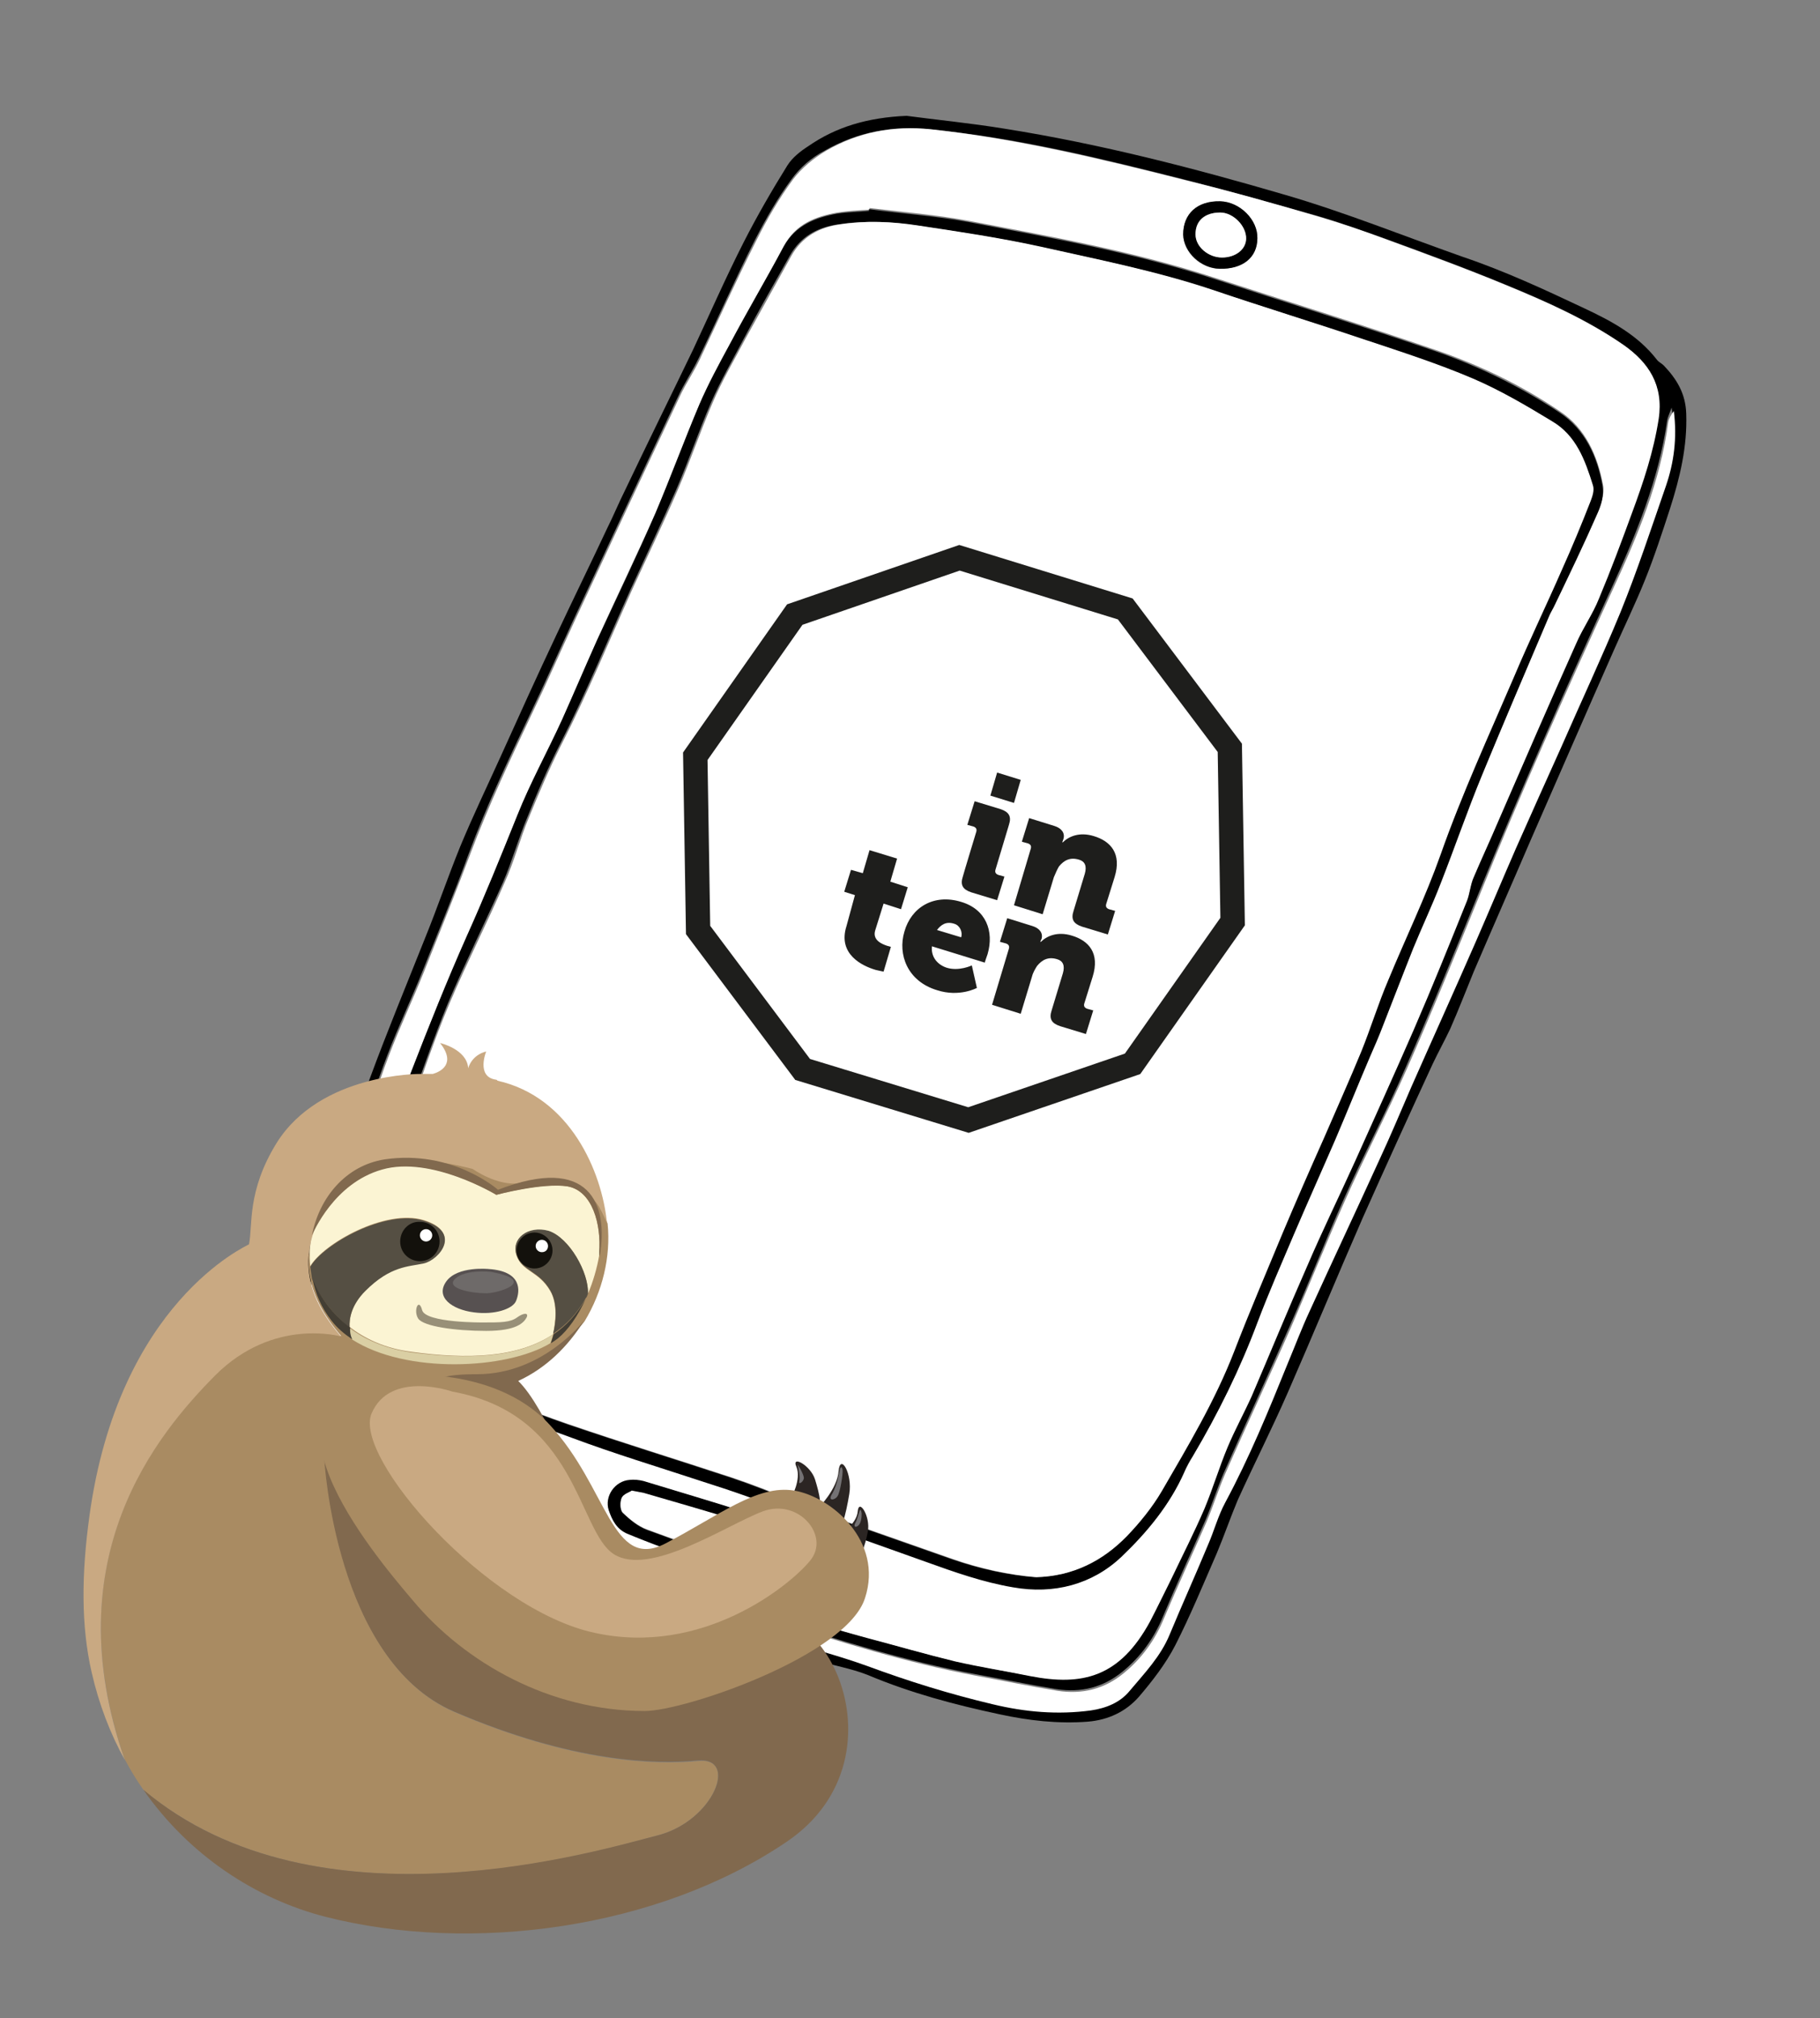 <svg xmlns="http://www.w3.org/2000/svg" viewBox="0 0 323.8 358.9"><rect x="0" y="0" width="323.8" height="358.9" fill="#808080" stroke="none"/><style>.st0{fill:#fff}.st2{fill:none}.st3{enable-background:new}.st4{fill:#1e1e1c}.st5{fill:#a98b62}.st10{fill:#554f43}.st11{fill:#81694e}.st12{fill:#c9a982}.st13{fill:#13110c}.st15{fill:#433e34}.st16{fill:#2b2523}.st17{fill:#747274}</style><g id="Layer_2"><path d="M300 73.6c-.1-3.6-1.7-6.2-4-8.6-.4-.4-.9-.6-1.2-1-3.4-4.4-8.1-6.9-13-9.2-7-3.3-14.1-6.6-21.5-9.1-10.5-3.7-20.9-7.9-31.5-11-16.4-4.8-33-9.1-50-11.8-6.1-1-12.3-1.6-17.5-2.3-7 .3-12.6 2-17.5 5.4-1.4.9-2.8 2-3.7 3.4-2.8 4.5-5.4 9-7.8 13.7-3.2 6.3-6 12.7-9 19.1-4 8.3-8.1 16.6-12.1 25-1.1 2.2-2 4.4-3.1 6.6-3 6.4-6.1 12.7-9.1 19.1-3.4 7.2-6.7 14.5-10 21.8-2.4 5.3-4.9 10.5-7.1 15.8-2.2 5.4-4.1 11-6.3 16.4-3.3 8.3-6.7 16.5-9.8 24.9-3.2 8.7-6 17.5-9.1 26.2-1.5 4.3-2.9 8.6-4.8 12.6-2.9 6.2-4.2 12.5-2.2 19.2.7 2.5 1.5 5.1 3.1 7.2 3.2 4.2 7.6 6.8 12.5 8.8l11.1 4.5c13.7 5.4 27.2 11 41 16.1 9.1 3.3 18.4 5.9 27.6 8.8 3.1 1 6.4 1.5 9.4 2.7 7.6 3.2 15.5 5.3 23.5 7 5.1 1.1 10.3 1.7 15.6 1.3 3.7-.3 6.8-1.8 9.1-4.4 2.4-2.8 4.8-5.9 6.5-9.2 2.7-5.3 5-10.9 7.4-16.4 1.3-3.1 2.4-6.3 3.7-9.4 2.9-6.4 6.1-12.7 8.9-19.1 4.5-10.3 8.8-20.7 13.3-31 4.1-9.2 8.3-18.4 12.5-27.5 1-2.1 2.1-4.1 3.1-6.2 1.5-3.4 2.8-6.8 4.2-10.2 3.3-7.7 6.7-15.4 10-23.1 5-11.4 9.9-22.7 14.9-34 1.8-4.1 3.8-8.2 5.5-12.4 1.7-4.2 3.1-8.5 4.5-12.8 1.8-5.6 3.1-11.1 2.9-16.9zM52.5 247.9c-1.4-1.8-1.7-4-1.4-6.3-.1-3.2.6-6.3 2.1-9.1 3.3-6.2 4.8-13 7.1-19.5 1.1-3.2 2.2-6.4 3.2-9.5 1.8-5.3 3.4-10.6 5.4-15.8 1.9-5 4.2-9.8 6.2-14.8 2.8-7 5.7-14 8.3-21.1 3.2-8.6 7.1-16.8 11-25 2.6-5.4 5-10.9 7.5-16.3 6.2-13.3 12.4-26.6 18.7-39.9 1.1-2.4 2.6-4.6 3.7-6.9 3.4-7 6.5-14.1 10-21 1.9-3.7 4-7.4 6.5-10.8 1.5-2.1 3.6-3.9 5.9-5.1 5.8-3.3 11.9-4.5 18.7-3.8 15.6 1.5 30.6 5.2 45.6 9 7.8 2 15.6 4.2 23.4 6.4 4.1 1.2 8.2 2.7 12.2 4.1 7.1 2.6 14.2 5.2 21.2 8.1 7.3 3 14.5 6.2 21 10.7 4.4 3.1 7.1 7 6.2 13.1-.9 5.8-2.7 11.2-4.7 16.6-1.9 5.1-3.8 10.2-5.9 15.3-1.2 2.8-2.9 5.4-4.1 8.1-4.7 10.5-9.3 21.1-13.9 31.7-1.4 3.3-2.9 6.5-4.3 9.8-.5 1.3-.6 2.9-1.2 4.2-3.1 7.7-6.3 15.4-9.5 23-3.4 7.8-6.9 15.5-10.4 23.3-2.8 6.2-5.8 12.4-8.5 18.6-3.4 7.7-6.5 15.5-9.9 23.2-1.3 3.1-3 6-4.3 9.1-1.5 3.6-2.6 7.3-4.1 10.9-1.8 4.2-3.9 8.4-5.9 12.5-1.2 2.6-2.4 5.1-3.8 7.6-5.4 9.9-12 11.5-21.3 9.7-4.4-.8-8.9-1.6-13.3-2.6-5.3-1.2-10.6-2.8-15.8-4.2-15.1-4.1-29.8-9.6-44.5-15-12.7-4.7-25.3-9.7-37.9-14.7-5-2-9.8-4.4-13.9-7.9-1.9-1.7-3.7-3.6-5.3-5.7zM296.2 86.1c-2.6 7.5-5.1 15.1-8.1 22.5-3.2 8.1-7 16-10.5 23.9-2.7 6-5.5 12.1-8.1 18.1-2.4 5.5-4.7 11-7.1 16.5-3.8 8.6-7.6 17.3-11.5 25.9-1.9 4.3-3.8 8.7-5.7 13-4.1 9-8.3 17.9-12.4 26.9-1.4 3.1-2.6 6.2-3.9 9.3-3.4 8.4-6.8 16.7-11.1 24.7-1.3 2.4-2 5.1-3.1 7.6-2.2 5.3-4.6 10.6-6.8 15.9-1.6 3.9-4.4 6.9-7.1 10-1.7 2-4.2 3.1-6.9 3.5-5.9.8-11.7.3-17.5-1.1-7.6-1.8-15-4.1-22.3-6.8-5.8-2.1-11.9-3.6-17.8-5.4-4.9-1.5-9.8-3.1-14.7-4.8-6.2-2.2-12.5-4.3-18.6-6.8-10-4.1-20-8.4-29.9-12.6-2.7-1.1-5.5-2.2-8.3-3.1-4.9-1.6-8.2-5.4-11.5-9-.1-.1-.2-.4-.3-.6-.1-.2 0-.4-.1-.9.5.3 1 .5 1.3.8 5.2 4.6 11.4 7.5 17.8 10 14 5.5 28.1 10.8 42.2 16 7.7 2.9 15.4 5.8 23.2 8.3 11.8 3.8 23.6 7.5 35.9 9.8 4.9.9 9.7 1.9 14.6 2.7 4.4.7 8.4-.3 11.8-3.1 3.2-2.6 5.6-5.9 7.2-9.8 2.4-5.7 5-11.3 7.5-17 1.2-2.8 2.1-5.7 3.3-8.5 3.9-8.8 8-17.6 11.9-26.5 3.3-7.4 6.2-14.9 9.5-22.3 3.5-7.9 7.6-15.5 11-23.4 4.5-10.2 8.7-20.5 12.9-30.8 7.5-18.4 15.5-36.5 23.8-54.6 4.3-9.4 8.3-19.1 9.8-29.6.1-.6.4-1.2.8-2.3.8 5.2.2 9.5-1.2 13.6z"/><path class="st0" d="M57.9 253.7c4.1 3.6 8.9 5.9 13.9 7.9 12.6 5 25.2 9.9 37.9 14.7 14.7 5.4 29.3 10.9 44.5 15 5.3 1.4 10.5 2.9 15.8 4.2 4.4 1 8.9 1.7 13.3 2.6 9.3 1.8 15.9.2 21.3-9.7 1.3-2.5 2.5-5 3.8-7.6 2-4.2 4.1-8.3 5.9-12.5 1.5-3.6 2.6-7.3 4.1-10.9 1.3-3.1 2.9-6 4.3-9.1 3.3-7.7 6.5-15.5 9.9-23.2 2.7-6.3 5.7-12.4 8.5-18.6 3.5-7.8 7-15.5 10.4-23.3 3.3-7.6 6.4-15.3 9.5-23 .5-1.3.6-2.9 1.2-4.2 1.4-3.3 2.9-6.5 4.3-9.8 4.6-10.6 9.2-21.2 13.9-31.7 1.2-2.8 3-5.3 4.1-8.1 2.1-5 4-10.1 5.9-15.3 2-5.4 3.8-10.8 4.7-16.6.9-6-1.8-10-6.2-13.1-6.5-4.5-13.7-7.7-21-10.7-7-2.9-14.1-5.5-21.2-8.1-4-1.5-8.1-2.9-12.2-4.1-7.8-2.3-15.6-4.5-23.4-6.4-15-3.8-30-7.4-45.4-9.1-6.8-.7-13 .5-18.7 3.8-2.2 1.3-4.4 3.1-5.9 5.1-2.5 3.4-4.6 7-6.5 10.8-3.5 6.9-6.7 14-10 21-1.1 2.4-2.6 4.5-3.7 6.9-6.3 13.3-12.5 26.6-18.7 39.9-2.5 5.4-4.9 10.9-7.5 16.3-3.9 8.2-7.8 16.5-11 25-2.7 7.1-5.5 14.1-8.3 21.1-2 5-4.3 9.8-6.2 14.8-2 5.2-3.6 10.5-5.4 15.8-1.1 3.2-2.1 6.4-3.2 9.5-2.3 6.5-3.8 13.3-7.1 19.5-1.5 2.8-2.2 5.9-2.1 9.1-.3 2.3 0 4.5 1.4 6.3 1.3 2.1 3.1 4 5.1 5.8zm81.6 22c0 .5 0 1.1-.1 1.6-.8 4.2-2.5 4.9-5.8 3.7l-15.6-5.7c-2.2-.8-4.3-1.7-6.4-2.5-1.8-.8-2.7-2.3-3.2-4.1-.8-2.5 1.1-5.3 3.7-5.4.8 0 1.7 0 2.5.2 6.2 1.9 12.4 3.7 18.6 5.7 1.2.4 2.3 1.1 3.4 1.6 2.1.9 3.3 2.4 2.9 4.9zm77.6-239.9c3.5.1 6.7 3.3 6.6 6.6-.1 3.4-2.7 5.4-6.7 5.4-3.4 0-6.4-2.9-6.5-6 0-3.8 2.6-6.1 6.6-6zM62.4 225.1c.3-4.8 1.6-9.2 3.4-13.7 2.7-6.9 4.8-14.1 7.5-21.1 3.1-8 6.3-16.1 9.8-23.9 3.2-7.1 6.1-14.3 9-21.5 2.3-5.8 5.4-11.4 8-17.1 2.1-4.7 4.1-9.4 6.2-14.1 3.4-7.6 7-15 10.4-22.6 2.8-6.4 5.1-12.9 7.8-19.3 1.6-3.7 3.5-7.2 5.4-10.7 3.2-5.8 6.5-11.5 9.6-17.4 2.1-3.9 5.6-5.2 9.5-5.9 1.9-.3 3.8-.4 5.7-.5V37c5.9.7 11.9 1.2 17.8 2.3 14.6 2.8 29.2 5.4 43.3 10 13.2 4.3 26.4 8.4 39.5 12.9 7.9 2.7 15.4 6.3 22.3 11 4.5 3 6.6 7.8 7.6 13 .3 1.5-.3 3.4-.9 4.9-2.4 5.5-5 10.8-7.6 16.3-.4.8-.8 1.5-1.1 2.2-4 9.4-8.1 18.7-11.9 28.2-2.6 6.3-4.8 12.8-7.3 19.1-1.5 3.9-3.3 7.7-4.9 11.6-1.9 4.6-3.6 9.2-5.4 13.8-.7 1.9-1.5 3.7-2.3 5.5-2.1 4.9-4.1 9.9-6.2 14.8-2.4 5.6-4.9 11.1-7.3 16.7-2.2 5.2-4.5 10.4-6.5 15.7-3.1 8.3-7 16.2-11.5 23.8-.5.9-1 1.8-1.5 2.8-2.6 5.9-6.7 10.8-11.2 15.1-5.2 5-12 6.7-19.3 5.4-5.3-.9-10.4-2.6-15.4-4.5-6.7-2.5-13.5-4.8-20.2-7.2-3.9-1.4-7.8-3.1-11.8-4.5-2.8-1-5.6-1.9-8.4-2.8-7.6-2.5-15.3-4.8-22.7-7.6-8.8-3.3-17.8-5.8-26-10.5-3.2-1.8-6.2-4.1-8.9-6.5-4-3.4-4.8-8.2-4.5-13.4z"/><path class="st0" d="M296.8 75.1c-1.4 10.5-5.4 20.1-9.8 29.6-8.3 18.1-16.4 36.2-23.8 54.6-4.2 10.3-8.4 20.6-12.9 30.8-3.5 7.9-7.5 15.5-11 23.4-3.3 7.4-6.3 14.9-9.5 22.3-3.9 8.9-8 17.6-11.9 26.5-1.2 2.8-2.1 5.7-3.3 8.5-2.5 5.7-5.1 11.3-7.5 17-1.6 3.9-4 7.2-7.2 9.8-3.4 2.8-7.4 3.8-11.8 3.1-4.9-.8-9.7-1.8-14.6-2.7-12.2-2.3-24.1-6-35.9-9.8-7.8-2.5-15.5-5.4-23.2-8.3-14.1-5.3-28.2-10.5-42.2-16-6.4-2.5-12.6-5.4-17.8-10-.3-.3-.8-.5-1.3-.8 0 .5 0 .7.1.9.1.2.1.4.3.6 3.3 3.7 6.6 7.4 11.5 9 2.8.9 5.5 2 8.3 3.1 10 4.2 19.9 8.5 29.9 12.6 6.1 2.5 12.4 4.6 18.6 6.8 4.9 1.7 9.8 3.2 14.7 4.8 5.9 1.8 12 3.3 17.8 5.4 7.3 2.7 14.7 5 22.3 6.8 5.8 1.4 11.6 1.9 17.5 1.1 2.7-.4 5.2-1.4 6.9-3.5 2.6-3.1 5.5-6.1 7.1-10 2.2-5.3 4.6-10.6 6.8-15.9 1.1-2.5 1.8-5.2 3.1-7.6 4.3-8 7.7-16.3 11.1-24.7 1.3-3.1 2.5-6.3 3.9-9.3 4.1-9 8.3-17.9 12.4-26.9 2-4.3 3.8-8.6 5.7-13 3.8-8.6 7.7-17.2 11.5-25.9 2.4-5.5 4.7-11 7.1-16.5 2.7-6.1 5.4-12.1 8.1-18.1 3.5-8 7.2-15.9 10.5-23.9 3-7.4 5.5-15 8.1-22.5 1.4-4.1 2-8.4 1.4-13.3-.6.8-.9 1.4-1 2z"/><path d="M75.7 245.2c8.2 4.7 17.2 7.2 26 10.5 7.5 2.8 15.1 5.1 22.7 7.6 2.8.9 5.6 1.8 8.4 2.8 3.9 1.4 7.8 3.1 11.8 4.5 6.7 2.4 13.5 4.8 20.2 7.2 5 1.8 10.1 3.6 15.4 4.5 7.3 1.3 14.1-.5 19.3-5.4 4.5-4.3 8.6-9.2 11.2-15.1.4-1 .9-1.9 1.5-2.8 4.5-7.6 8.4-15.5 11.5-23.8 2-5.3 4.3-10.5 6.5-15.7 2.4-5.6 4.9-11.2 7.3-16.7 2.1-4.9 4.1-9.9 6.2-14.8.8-1.8 1.6-3.7 2.3-5.5l5.4-13.8c1.6-3.9 3.4-7.7 4.9-11.6 2.5-6.4 4.7-12.8 7.3-19.1 3.9-9.4 7.9-18.8 11.9-28.2.3-.8.8-1.5 1.1-2.2 2.6-5.4 5.2-10.8 7.6-16.3.7-1.5 1.2-3.3.9-4.9-.9-5.2-3.1-10-7.6-13-6.9-4.6-14.5-8.3-22.3-11-13.1-4.5-26.4-8.6-39.5-12.9-14.1-4.6-28.7-7.2-43.3-10-5.9-1.1-11.9-1.5-17.8-2.3v.3c-1.9.2-3.8.2-5.7.5-3.9.7-7.4 2.1-9.5 5.9-3.1 5.8-6.5 11.5-9.6 17.4-1.9 3.5-3.8 7-5.4 10.7-2.7 6.4-5.1 12.9-7.8 19.3-3.3 7.6-6.9 15.1-10.4 22.6-2.1 4.7-4.1 9.4-6.2 14.1-2.6 5.7-5.7 11.3-8 17.1-2.9 7.2-5.8 14.4-9 21.5-3.5 7.9-6.7 15.9-9.8 23.9-2.7 7-4.8 14.1-7.5 21.1-1.7 4.5-3 8.9-3.4 13.7-.4 5.2.5 10 4.4 13.6 2.9 2.2 5.9 4.5 9 6.3zm-11.3-21.3c.5-4.4 1.7-8.6 3.4-12.7 1.7-4.2 2.9-8.5 4.5-12.8 2.4-6.7 4.7-13.4 7.4-20 3.1-7.3 6.6-14.3 9.8-21.5 1.6-3.7 2.7-7.7 4.3-11.5 1.8-4.5 3.7-8.9 5.9-13.2 4.6-9 8.4-18.3 12.5-27.4 2.7-5.9 5.5-11.8 8.1-17.7 2.2-5.1 4-10.4 6.2-15.5 1.7-3.9 3.9-7.7 5.9-11.5 2.6-4.9 5.4-9.8 8.1-14.6 1.9-3.4 4.9-5.1 8.7-5.6 4.6-.7 9.2-.5 13.8.2 7.4 1.1 14.8 2.2 22 3.8 10.2 2.2 20.4 4.3 30.3 7.6 9.2 3 18.4 5.9 27.5 9 6.4 2.1 12.8 4.2 18.9 6.8 4.9 2.1 9.5 4.9 14.1 7.6 4.2 2.5 5.9 7 7.3 11.4.2.8-.1 1.9-.4 2.8-1.7 4.1-3.4 8.1-5.1 12.2-2.8 6.3-5.7 12.6-8.5 19-4.5 10.5-9.3 20.9-13.1 31.7-2.7 7.6-6.2 14.9-9.3 22.3-1.7 4.2-3.1 8.5-4.8 12.7-2.1 5.1-4.3 10.2-6.6 15.3-2.5 5.7-5 11.3-7.4 17-2.9 7-5.9 13.9-8.6 21-3.4 8.8-8.1 16.8-12.9 24.9-1.7 2.9-3.8 5.6-6.2 8-4.3 4.4-9.5 7.2-16.1 7.3-4.9-.4-9.9-1.5-14.8-3.2-6.8-2.4-13.7-4.8-20.5-7.2-2.8-1-5.4-2.2-8.2-3.3-3.5-1.4-7-2.8-10.6-4-9.7-3.2-19.4-6.2-29.1-9.5-7.2-2.5-14.3-5.4-21.5-8.2-4.5-1.7-8.3-4.6-11.6-8-3.3-3.6-3.9-8.3-3.4-13.2zM136.5 270.7c-1.2-.5-2.2-1.2-3.4-1.6-6.2-2-12.4-3.8-18.6-5.7-.8-.2-1.7-.3-2.5-.2-2.6.2-4.5 2.9-3.7 5.4.6 1.7 1.4 3.3 3.2 4.1 2.1.9 4.2 1.7 6.4 2.5 5.2 1.9 10.4 3.9 15.6 5.7 3.3 1.2 5 .6 5.8-3.7.1-.5.1-1 .1-1.6.5-2.4-.7-3.9-2.9-4.9zm-2.7 8c-6.3-2.2-12.5-4.3-18.7-6.6-1.6-.6-3-1.8-4.3-3-.5-.5-.5-1.9-.2-2.6.3-.7 1.4-1 1.8-1.3 1 .2 1.6.2 2.1.4 5.5 1.6 11.1 3.2 16.6 4.9 1.3.4 2.5 1.2 3.8 1.6 2.1.6 2.6 2.2 2.6 4.1 0 2.7-1 3.4-3.7 2.5zM217 47.8c4.1.1 6.7-2 6.7-5.4.1-3.3-3.1-6.5-6.6-6.6-4.1-.1-6.6 2.2-6.6 5.9.1 3.2 3.2 6 6.5 6.1zm.1-10c2.3 0 4.6 2.4 4.6 4.7 0 1.9-1.9 3.3-4.3 3.3s-4.7-1.9-4.7-4.1c-.1-2.4 1.6-3.9 4.4-3.9z"/><path class="st0" d="M79.7 245.1c7.1 2.8 14.2 5.7 21.5 8.2 9.6 3.3 19.4 6.3 29.1 9.5 3.6 1.2 7.1 2.6 10.6 4 2.7 1.1 5.4 2.3 8.2 3.3 6.8 2.4 13.7 4.8 20.5 7.2 4.9 1.7 9.9 2.8 14.8 3.2 6.6-.2 11.8-2.9 16.1-7.3 2.3-2.4 4.5-5.1 6.2-8 4.7-8.1 9.5-16.1 12.9-24.9 2.7-7 5.7-14 8.6-21 2.4-5.7 4.9-11.4 7.4-17 2.2-5.1 4.5-10.2 6.6-15.3 1.7-4.2 3-8.5 4.8-12.7 3.1-7.5 6.6-14.7 9.3-22.3 3.8-10.8 8.6-21.2 13.1-31.7 2.7-6.4 5.7-12.6 8.5-19 1.8-4 3.5-8.1 5.1-12.2.3-.8.7-1.9.4-2.8-1.4-4.5-3-8.9-7.3-11.4-4.6-2.8-9.2-5.5-14.1-7.6-6.1-2.6-12.6-4.7-18.9-6.8-9.2-3.1-18.4-5.9-27.5-9-9.9-3.3-20.1-5.3-30.3-7.6-7.3-1.6-14.7-2.7-22-3.8-4.6-.7-9.2-.9-13.8-.2-3.7.5-6.8 2.2-8.7 5.6-2.7 4.9-5.4 9.7-8.1 14.6-2 3.8-4.2 7.5-5.9 11.5-2.2 5.1-4 10.4-6.2 15.5-2.6 6-5.4 11.8-8.1 17.7-4.1 9.1-7.9 18.4-12.5 27.4-2.2 4.3-4.1 8.8-5.9 13.2-1.6 3.8-2.6 7.8-4.3 11.5-3.1 7.2-6.7 14.2-9.8 21.5-2.8 6.6-5 13.3-7.4 20-1.6 4.2-2.8 8.6-4.5 12.8-1.7 4.1-3 8.3-3.4 12.7-.5 4.9.1 9.6 3.7 13.2 3 3.4 6.8 6.3 11.3 8zM134.9 272c-1.3-.4-2.5-1.2-3.8-1.6-5.5-1.7-11.1-3.3-16.6-4.9-.5-.1-1-.2-2.1-.4-.4.3-1.5.6-1.8 1.3-.3.7-.3 2.1.2 2.6 1.2 1.2 2.7 2.4 4.3 3 6.2 2.3 12.5 4.5 18.7 6.6 2.7.9 3.7.2 3.7-2.6 0-1.8-.5-3.4-2.6-4zM217.4 45.8c2.4 0 4.2-1.4 4.3-3.3.1-2.3-2.3-4.7-4.6-4.7-2.8 0-4.4 1.5-4.4 3.9 0 2.2 2.3 4.1 4.7 4.1z"/><g><path fill="none" stroke="#1e1e1c" stroke-width="4.333" stroke-miterlimit="10" d="M200.2 108.3l-29.5-9.1-29.3 10.1-17.7 25.2.5 30.9 18.6 24.8 29.5 9 29.2-10 17.8-25.3-.5-30.9z"/><path transform="rotate(-72.938 164.875 168.661)" class="st2" d="M149.4 136.5h30.8v64.3h-30.8z"/><g class="st3"><path class="st4" d="M152.1 159.2l-1.9-.6 1.2-3.9 2.1.6 1.2-4.1 4.9 1.5-1.2 4.1 3.1 1-1.2 3.9-3.1-1-1.5 4.8c-.5 1.7 1.2 2.4 2.1 2.7.4.1.7.2.7.2l-1.3 4.4s-.6-.1-1.4-.3c-2.4-.7-6.8-2.8-5.2-7.8l1.5-5.5zM171 160.4c4.4 1.3 5.9 5.2 4.7 9.3-.2.5-.5 1.5-.5 1.5l-9.4-2.9c-.2 2 1.1 3.3 2.6 3.8 2.2.7 4.5-.4 4.5-.4l.9 4s-3.1 1.7-7.1.4c-5.3-1.6-7-6.4-5.8-10.4 1.2-4.3 5.2-6.8 10.1-5.3zm0 6.3c.3-.9-.2-2.1-1.2-2.4-1.5-.5-2.4.2-3.1 1.1l4.3 1.3zM179.5 168.7c.1-.4 0-.7-.5-.9l-1.1-.3 1.3-4.2 4.5 1.4c1.3.4 1.9 1.3 1.6 2.3l-.1.2c-.1.2-.1.3-.1.3h.1c1-1 2.9-1.9 5.5-1.1 3 .9 5 3.1 3.7 7.3l-1.5 4.8c-.1.4 0 .7.5.9l1.1.3-1.3 4.2-4.6-1.4c-1.5-.5-2-1.3-1.5-2.8l2-6.6c.4-1.4 0-2.2-1-2.5-1.6-.5-2.7.1-3.6 1.2-.3.5-.7 1.1-.9 1.9l-2 6.6-5.1-1.6 3-10z"/></g><path transform="rotate(-72.938 180.586 154.538)" class="st2" d="M165.2 134.9H196v39.3h-30.8z"/><g class="st3"><path class="st4" d="M173.7 147.9c.1-.4 0-.7-.5-.9l-1.1-.3 1.3-4.2 4.6 1.4c1.5.5 2 1.3 1.5 2.8l-2.4 8c-.1.4 0 .7.5.9l1.1.3-1.3 4.2-4.6-1.4c-1.5-.5-2-1.3-1.5-2.8 0-.1 2.4-8 2.4-8zm3.7-10.5l4.2 1.3-1.2 4.1-4.2-1.3 1.2-4.1zM183.4 150.9c.1-.4 0-.7-.5-.9l-1.1-.3 1.3-4.2 4.5 1.4c1.3.4 1.9 1.3 1.6 2.3l-.1.3c-.1.2-.1.3-.1.3h.1c1-1 2.9-1.9 5.5-1.1 3 .9 5 3.1 3.7 7.3l-1.5 4.8c-.1.4 0 .7.5.9l1.1.3-1.3 4.2-4.6-1.4c-1.5-.5-2-1.3-1.5-2.8l2-6.6c.4-1.4 0-2.2-1-2.5-1.6-.5-2.7.1-3.6 1.2-.3.5-.6 1.2-.9 1.9l-2 6.6-5.1-1.6 3-10.1z"/></g></g></g><g id="Layer_1"><path class="st5" d="M117.1 326.4c-9.9 2.6-60.5 18.1-91.6-8.1-1.2-1.7-2.3-3.5-3.3-5.4-12.6-36 5.8-58 16.1-68.4 10.3-10.4 22.4-6.9 22.4-6.9-6.4-7.4-7.9-14.9-2.5-23.5s15.7-8.8 24.7-6.6c9 2.2 8.2-.5 14.9 0 6.7.5 10.3 10.1 10.3 10.1.6 5.9-.9 12.1-4.1 17.4-.2.3-7.4 9.5-19 9.5-11.8 0-6.8 3.2-7 7.1-.2 3.9-20.2 8-20.2 8s1.9 35.8 23.1 44.9c21.2 9.1 36 9.4 43.3 8.7 7.2-.8 2.8 10.6-7.1 13.2z"/><path d="M106.6 222.8v.5c-.4 2.3-1.1 4.7-2 6.8.2-3.7-3.3-10-7-11.1-3.7-1-6.7 1.3-5.7 4.3 1 2.9 3.9 2.7 6 6.3 1.4 2.4.9 5.7.5 7.7-6.3 4.2-15.2 4.5-25.3 3.1-4.7-.6-8.3-2.4-10.9-4.4-.1-1.6.4-4 2.8-6.5 4.5-4.5 7.7-4.4 10.4-4.9 2.7-.6 6.8-5.5 0-7.6-6.8-2.1-17.9 4.2-20.2 8.2-.2-1.9-.1-3.8.3-5.6.1-.3 3.9-9.3 12.5-11.7 8.8-2.5 20.3 4.6 20.3 4.6s8.3-2.3 12.7-1.5c4.4.8 6 6.8 5.6 11.8z" fill="#fbf4d3"/><path d="M87 225.7s-5.6-.6-7.6 2.2c-2 2.8 1 5 4.9 5.5 3.7.5 6.9-.6 7.5-2 .8-1.9 1-5.3-4.8-5.7z" fill="#575151"/><path d="M87.3 226.2s-4.4-.5-6.3 1.2c-1.9 1.8 3.1 2.6 5.2 2.6 2 .2 10-2.2 1.1-3.8z" fill="#6e6a69"/><path d="M86 235.2s-10.3.1-10.9-2.2c-.6-2.3-1.6.1-.7 1.5.9 1.4 6.6 2.2 12.1 2.2s6.7-1.5 7.2-2.4c.4-.9-.6-.8-1.7 0-1.2.9-2.9.9-6 .9z" fill="#989078"/><path class="st10" d="M75.4 224.7c-2.7.6-5.9.4-10.4 4.9-2.5 2.5-2.9 4.9-2.8 6.5-4.9-3.8-6.6-8.5-6.7-8.7l-.3-2.1c2.3-4 13.4-10.3 20.2-8.2 6.9 2.1 2.7 7 0 7.6zM104.6 230.1c-.1.3-.2.6-.4.8-1.5 2.7-3.5 4.8-5.8 6.3.5-1.9.9-5.3-.5-7.7-2.1-3.6-5-3.4-6-6.3s2-5.3 5.7-4.3c3.7 1.2 7.2 7.5 7 11.2z"/><path class="st11" d="M139.9 327.6c-22.9 15.5-56.1 19.9-82 13.3-12.5-3.2-24.3-11-32.4-22.6 31.1 26.2 81.6 10.6 91.6 8.1 9.9-2.6 14.4-14 7-13.3-7.4.7-22.1.4-43.3-8.7-21.2-9.1-23.1-44.9-23.1-44.9s20-4.1 20.2-8c.2-3.9-4.8-7.1 7-7.1 11.6 0 18.8-9.3 19-9.5-2.8 4.5-6.7 8.4-11.7 10.7 9.7 9.5 20.5 55.3 36.8 43.8 16.4-11.5 33.8 22.8 10.9 38.2z"/><path class="st12" d="M108 217.6s-.3-.9-1-2.2c0-.1-.1-.1-.1-.2-.1-.1-.1-.3-.2-.4-3-5-10.3-5.1-14.1-4.4-4 .7-8.5-2.5-8.5-2.5l-1.2-.3c-9-2.2-19.3-2-24.7 6.6-5.4 8.6-4 16.1 2.5 23.5 0 0-12-3.5-22.4 6.9C28 255 9.6 277 22.2 313c-2.6-4.7-4.6-9.9-5.9-15.6-1.9-8.3-1.8-17.5-.4-27.7 5.2-38.1 28-48.1 28.4-48.4.7-3.4-.4-9.4 4.9-18C57 190.8 74.8 191 74.8 191H77c1.4-.4 4.2-1.8 1.3-5.5 0 0 4.8 1.1 5 4.5 0 0 .5-2.3 3.2-3 0 0-1.8 4.4 1.6 5 .2 0 .4.1.4.2 12.9 2.9 18.6 16.1 19.5 25.4z"/><path class="st13" d="M71.2 220.8c0 2 1.6 3.5 3.5 3.5 2 0 3.5-1.6 3.5-3.5 0-2-1.6-3.5-3.5-3.5-1.9-.1-3.5 1.5-3.5 3.5zM91.9 222.4c0 1.8 1.5 3.2 3.2 3.2 1.8 0 3.2-1.5 3.2-3.2 0-1.8-1.5-3.2-3.2-3.2-1.8 0-3.2 1.5-3.2 3.2z"/><path class="st0" d="M76.9 219.7c0-.6-.5-1.1-1.1-1.1-.6 0-1.1.5-1.1 1.1 0 .6.5 1.1 1.1 1.1.6 0 1.1-.5 1.1-1.1zM97.5 221.6c0-.6-.5-1.1-1.1-1.1-.6 0-1.1.5-1.1 1.1 0 .6.5 1.1 1.1 1.1.7 0 1.1-.5 1.1-1.1z"/><path class="st11" d="M106.6 222.8c.4-5.1-1.2-11-5.6-11.8-4.4-.7-12.7 1.5-12.7 1.5s-11.6-7-20.3-4.5c-8.6 2.4-12.3 11.3-12.5 11.7 1.3-6.7 6-12.4 12.9-13.5 12.1-1.8 20.2 5.4 20.2 5.4 16.3-6.3 19.7 2.5 18.1 11.8-.1-.2-.1-.4-.1-.6z"/><path d="M98.4 237.3c-.2 1-.5 1.6-.5 1.6-7.8 4.7-25.7 5.5-35.3-.7 0-.1-.4-.9-.5-2.1 2.6 2 6.2 3.7 10.9 4.4 10.2 1.3 19.1 1.1 25.4-3.2z" fill="#dacfa4"/><path class="st15" d="M104.2 231c-1.4 3.1-3.2 5.6-4.9 7-.4.3-.8.6-1.3.9 0 0 .2-.6.5-1.6 2.2-1.5 4.2-3.6 5.7-6.3zM62.7 238.2c-1.4-.9-2.7-2-3.7-3.3-1.8-2.3-2.9-4.8-3.4-7.5.1.2 1.7 5 6.7 8.7-.1 1.2.3 2 .4 2.1z"/><path class="st16" d="M140.8 266.3s1.8-3.2.9-5.4c-1-2.2 2.5-.3 3.3 2.2.8 2.6 1.5 5.4 0 5.2-1.5-.2-4.5 1.2-4.2-2zM149.2 273.1s3.2-1.9 3.4-4.3c.2-2.4 2.3.9 1.8 3.6-.5 2.6-1.4 5.4-2.6 4.5-1.2-.9-4.4-1.2-2.6-3.8z"/><path class="st16" d="M145.6 268.2s3.4-3.4 3.6-6.6c.3-3.2 2.5.5 1.9 4.1-.6 3.6-1.5 7.5-2.8 6.7-1.2-.8-4.7-.2-2.7-4.2z"/><path class="st5" d="M68.9 244.7s18.6-2.5 28.9 8.7c10.4 11.2 11 26.1 20.6 21.1 9.6-5 16.3-10.5 22.9-9.4 6.6 1.1 15.9 9 12.6 19.1-3.2 10.2-32 20.1-39.2 20.1-16.9 0-32-8.6-41.2-19.6-7.6-8.9-30.3-36.2-4.6-40z"/><path class="st12" d="M80.5 247.5s-11.1-3.9-14.4 3.9c-3.3 7.8 20.5 34.9 39.7 39 19.1 4.2 34.6-8.3 38.3-12.8 3.7-4.4-2-11.2-8.4-8.8-6.4 2.4-20.1 11.7-26.5 7.6-6.4-4.1-6.5-24.9-28.7-28.9z"/><path class="st17" d="M142 260.9s.4 1.8.2 2.5.6.3.8-.4c.2-.6-1.5-3.4-1-2.1zM149.4 261.4s-.4 2.6-1.3 4.2c-1 1.5.5 1.2.9.5.5-.7 1-4.1.9-4.7-.1-.5-.3-.7-.5 0zM152.9 268.8s-.4 1.5-.7 2c-.3.5-.2 1 .4.6.6-.4.7-1.5.7-2.2-.1-.8-.3-.8-.4-.4z"/></g></svg>